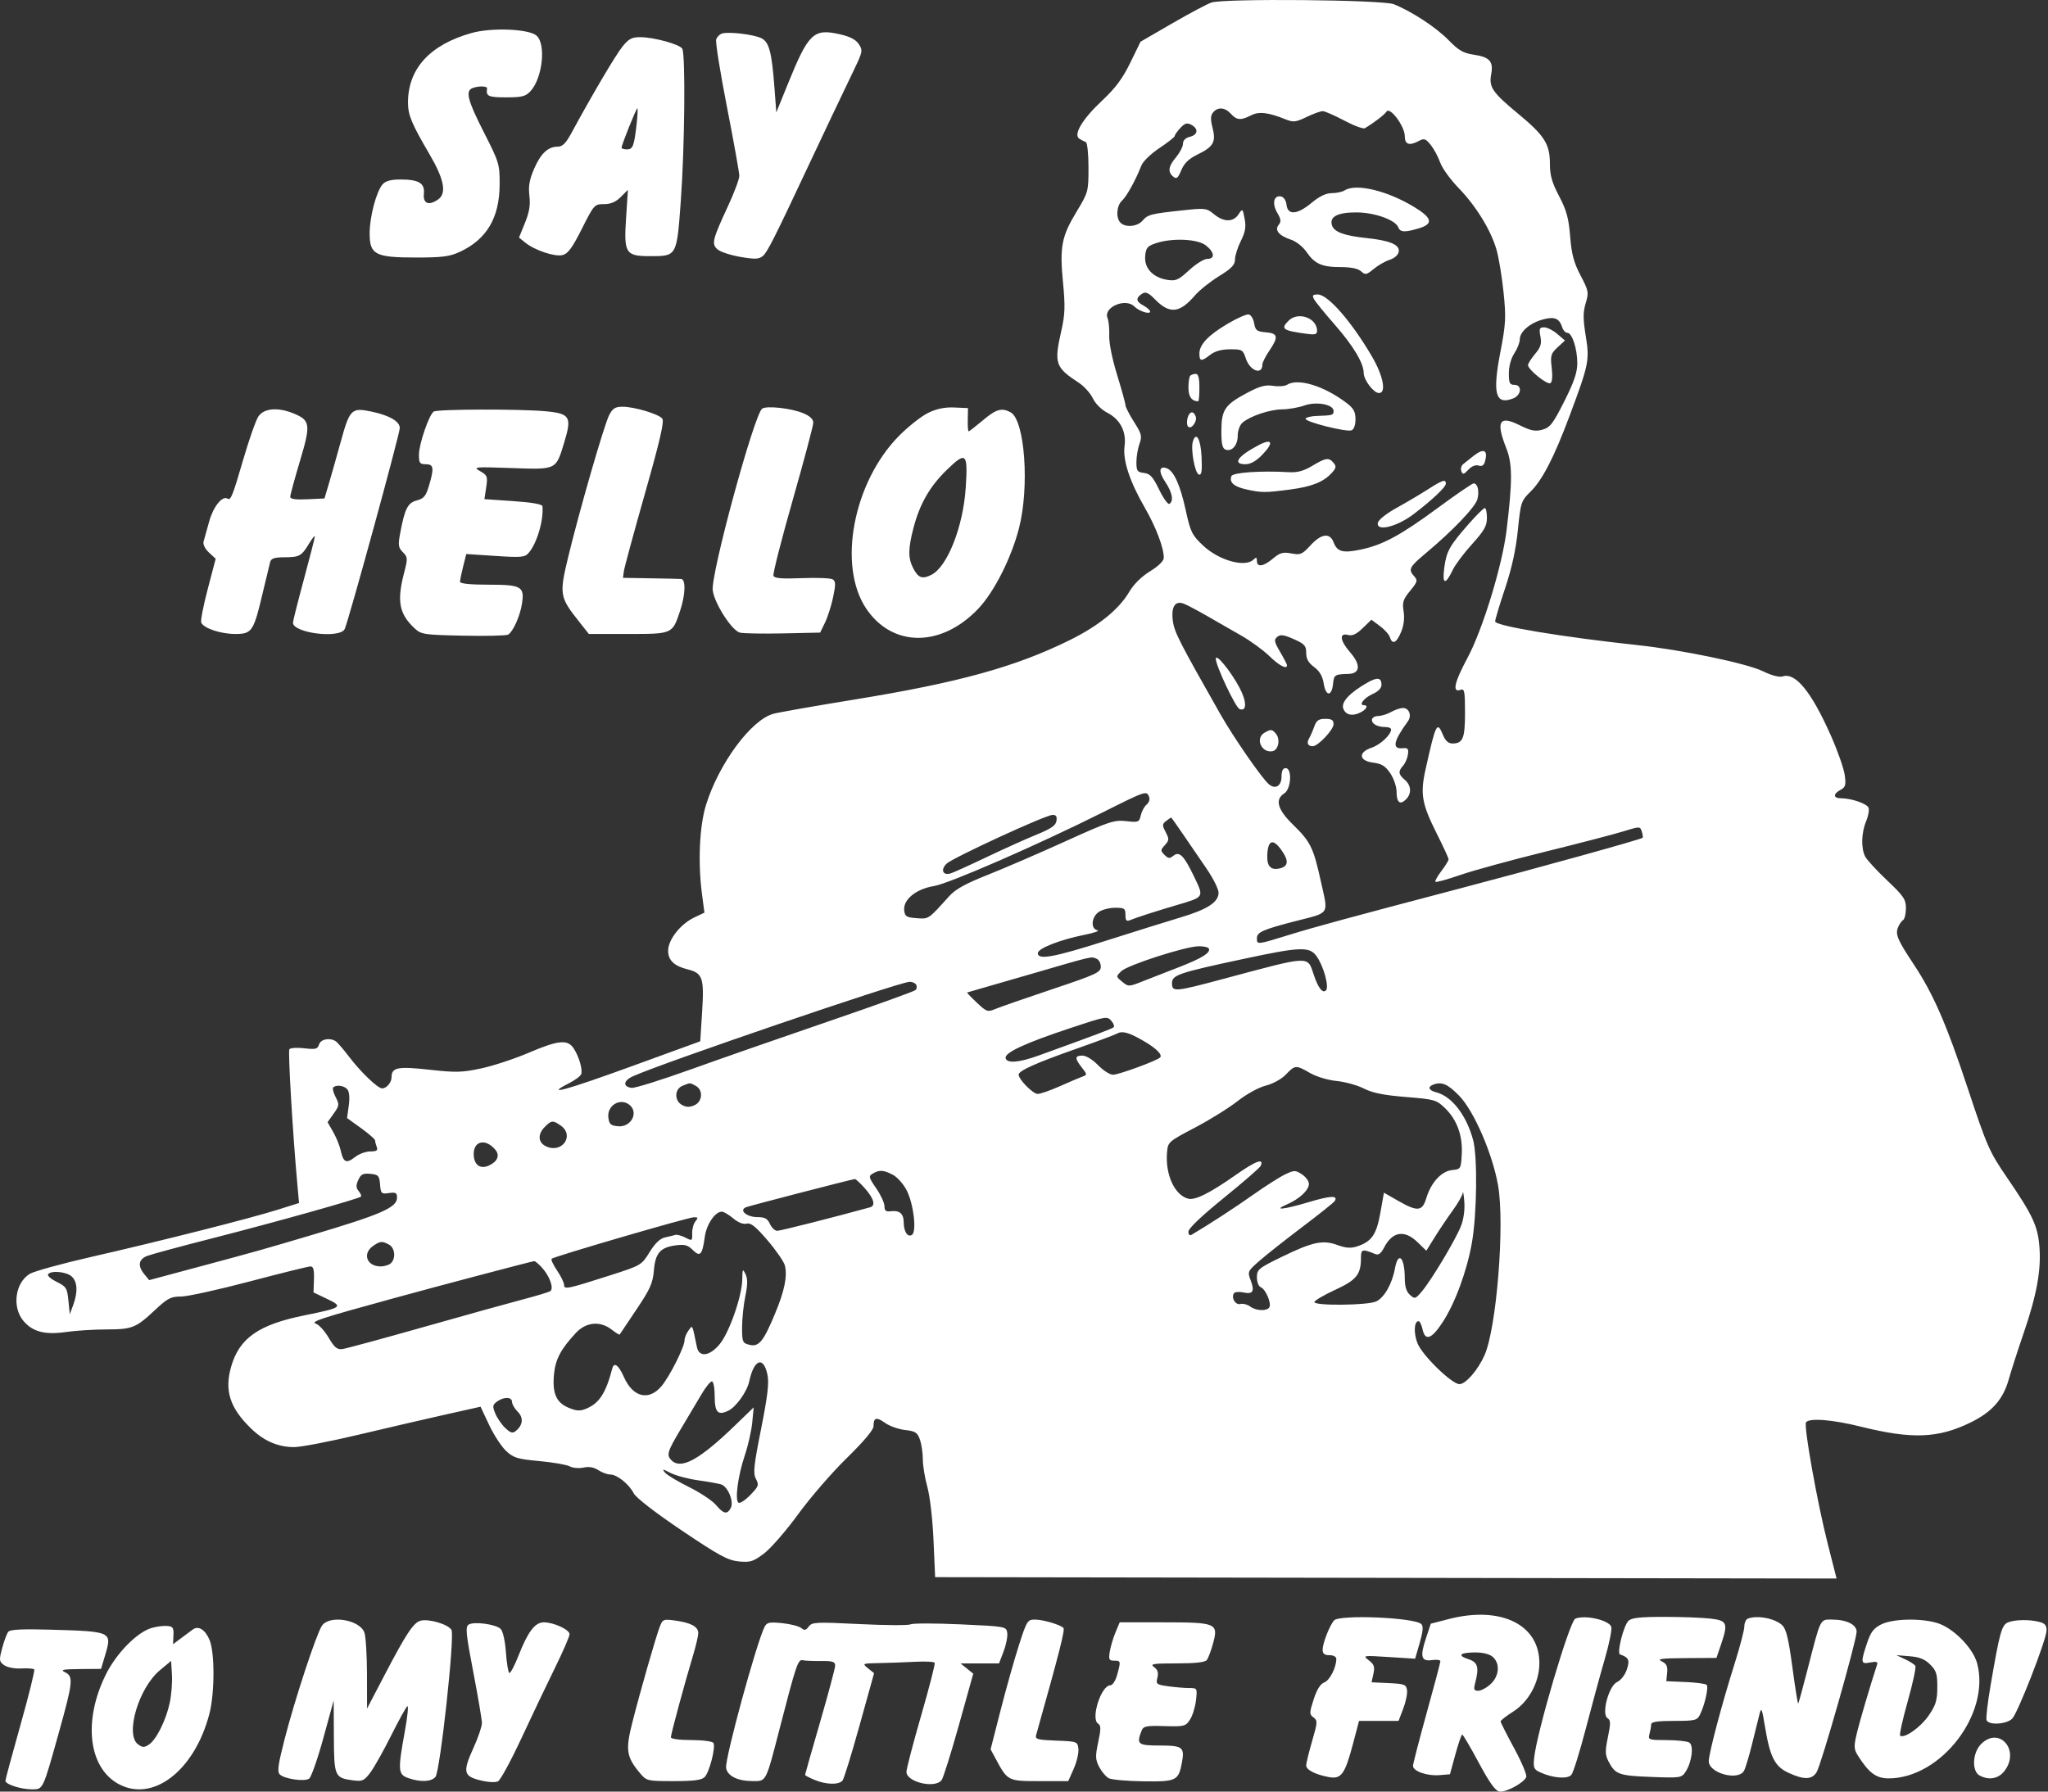<?xml version="1.0" encoding="UTF-8"?> <svg xmlns="http://www.w3.org/2000/svg" width="632" height="553" viewBox="0 0 632 553" fill="none"><rect x="0" y="0" width="632" height="553" fill="#333333" stroke="none"/><path fill-rule="evenodd" clip-rule="evenodd" d="M373.839 0.786C372.543 1.218 367.089 4.115 361.72 7.225L351.957 12.88L348.794 19.376C346.427 24.238 344.222 27.195 340.029 31.131C333.956 36.831 331.132 41.596 333.091 42.836C333.707 43.226 334.591 43.678 335.055 43.841C335.534 44.009 335.9 47.418 335.9 51.695C335.9 59.129 335.84 59.353 332.188 65.395C327.585 73.012 326.971 76.255 328.044 87.272C328.747 94.482 328.659 97.037 327.538 102C325.229 112.225 325.605 113.35 332.943 118.169C334.569 119.237 336.507 121.391 337.249 122.954C338.031 124.601 339.888 126.458 341.67 127.373C345.672 129.425 347.637 133.21 347.034 137.702C346.45 142.053 348.597 148.584 353.279 156.705C356.72 162.675 359.14 169.057 359.14 172.165C359.14 173.132 357.523 174.724 354.903 176.335C352.268 177.957 349.841 180.352 348.48 182.675C345.302 188.097 339.018 193.189 330.04 197.618C313.276 205.886 295.743 210.717 263.463 215.959C251.712 217.867 240.577 219.824 238.718 220.308C231.872 222.09 221.817 235.678 217.857 248.501C215.837 255.043 215.343 266.249 216.642 276.087L217.383 281.701L214.288 283.169C209.984 285.211 206.182 290.039 206.182 293.463C206.182 296.411 208.061 298.196 212.247 299.224C216.807 300.345 217.331 301.87 216.682 312.121L216.095 321.41L194.633 329.224C174.543 336.538 167.715 338.38 175.6 334.357C177.461 333.408 179.151 332.145 179.355 331.552C179.846 330.122 178.675 326.108 177.038 323.609C175.168 320.756 172.318 321.034 163.125 324.962C158.798 326.812 152.229 328.976 148.529 329.772C142.611 331.043 140.68 331.093 132.493 330.182C122.705 329.094 120.831 329.469 120.831 332.52C120.831 334.12 119.252 335.976 117.915 335.947C116.547 335.916 111.344 330.937 107.78 326.248C106.015 323.924 104.14 321.743 103.616 321.401C101.768 320.199 98.978 320.739 98.451 322.4C97.998 323.826 97.386 323.981 93.86 323.564C91.623 323.298 89.568 323.443 89.295 323.885C88.848 324.608 90.335 349.813 91.735 365.266L92.284 371.326L85.642 373.416C77.042 376.121 49.706 383.041 28.443 387.895C19.228 390 10.587 392.371 9.242 393.166C4.686 395.858 3.633 403.44 7.223 407.707C10.08 411.103 13.885 412.084 20.488 411.129C23.388 410.709 28.923 410.358 32.788 410.349C40.848 410.329 41.912 409.904 47.893 404.3C51.716 400.719 52.739 400.191 55.867 400.191C57.841 400.191 67.367 398.1 77.037 395.543C86.707 392.987 95.158 390.895 95.819 390.895C96.707 390.895 96.984 391.94 96.883 394.91L96.746 398.924L100.917 400.915C106.017 403.349 105.622 403.637 93.915 406.01C79.836 408.864 73.896 413.009 71.354 421.751C69.193 429.188 70.903 434.552 77.468 440.924C81.444 444.784 85.805 446.67 90.754 446.67C92.834 446.67 101.687 444.971 110.429 442.895C119.171 440.819 131.267 438.013 137.309 436.66L148.295 434.201L150.929 439.802C152.377 442.882 154.732 446.498 156.161 447.837C158.46 449.991 159.646 450.354 166.419 450.979C170.632 451.368 174.86 452.104 175.814 452.614C176.768 453.125 178.683 453.294 180.069 452.989C181.745 452.622 183.275 452.885 184.637 453.779C185.765 454.516 187.409 455.121 188.292 455.121C190.399 455.121 194.082 458.063 195.565 460.931C196.276 462.307 202.157 466.859 210.37 472.393C221.919 480.174 224.605 481.63 228.003 481.957C231.55 482.298 232.448 482.014 235.788 479.497C237.864 477.932 242.605 472.472 246.323 467.365C250.041 462.257 256.791 454.459 261.323 450.036C266.492 444.991 269.563 441.342 269.563 440.247C269.563 437.531 270.431 437.276 273.135 439.202C274.509 440.18 277.288 441.166 279.312 441.394C282.488 441.752 283.113 442.159 283.882 444.365C284.372 445.772 284.774 448.497 284.774 450.421C284.774 452.345 285.405 456.187 286.176 458.957C286.97 461.81 287.794 468.94 288.077 475.402L288.577 486.811L427.666 487.024L566.757 487.238L564.015 476.461C560.813 463.872 556.585 440.236 557.322 439.042C558.207 437.609 565.466 438.17 574.21 440.348C590.013 444.284 598.094 443.974 608.151 439.047C614.728 435.824 618.155 431.944 619.893 425.751C620.643 423.08 622.693 416.712 624.448 411.6C628.477 399.868 629.889 392.283 629.374 385.123C628.898 378.486 627.377 375.203 619.327 363.431C613.88 355.465 613.18 353.87 607.153 335.665C600.688 316.138 596.557 306.678 590.532 297.604C585.659 290.264 584.88 288.474 585.66 286.404C586.037 285.406 586.751 284.338 587.249 284.031C587.746 283.724 588.153 282.069 588.153 280.354C588.153 277.596 587.483 276.602 582.35 271.742C579.158 268.721 576.116 265.417 575.59 264.402C574.27 261.857 574.391 257.052 575.865 253.524C576.544 251.901 576.886 250.019 576.626 249.342C576.132 248.055 571.342 246.401 568.083 246.394C565.685 246.388 565.629 245.054 567.975 243.799C569.516 242.974 569.698 242.327 569.269 239.198C568.995 237.196 567.075 231.734 565.003 227.061C559.021 213.571 554.11 207.518 550.16 208.772C549.073 209.117 546.763 208.518 543.992 207.173C539.001 204.749 519.044 200.594 505.337 199.124C482.226 196.646 461.393 193.186 461.393 191.824C461.393 191.235 462.769 186.644 464.45 181.62C466.526 175.415 467.795 169.634 468.409 163.592C469.281 154.994 469.412 154.6 472.348 151.712C475.964 148.157 479.575 141.149 484.309 128.502C490.317 112.451 490.571 111.202 489.35 103.686C488.494 98.412 488.491 96.399 489.335 93.581C490.328 90.266 490.237 89.771 487.745 85.016C485.667 81.053 484.979 78.47 484.539 72.969C484.086 67.332 483.423 64.911 481.135 60.557C478.914 56.329 478.294 54.138 478.294 50.516C478.294 44.483 476.6 41.814 468.537 35.145C460.555 28.542 459.426 26.893 460.17 22.929C460.915 18.957 459.707 17.603 454.774 16.879C451.572 16.409 450.114 15.565 447.027 12.394C443.21 8.472 435.58 3.469 430.103 1.297C426.621 -0.084 377.778 -0.527 373.839 0.786ZM145.55 10.181C132.671 13.791 125.901 21.194 125.901 31.669C125.901 35.505 127.01 38.161 132.585 47.682C137.069 55.341 137.894 59.672 135.225 61.542C132.314 63.58 130.502 62.867 130.807 59.802C131.131 56.537 129.263 55.403 123.553 55.403C120.665 55.403 119.002 55.853 118.086 56.882C116.148 59.059 114.07 66.891 114.07 72.016C114.07 78.6 115.772 79.488 128.399 79.488C136.545 79.488 138.782 79.195 141.957 77.711C150.23 73.844 154.145 67.193 154.185 56.937C154.21 50.679 154.035 50.097 149.341 40.881C144.297 30.976 143.549 28.059 145.829 27.184C147.693 26.469 150.428 26.543 150.308 27.305C149.928 29.709 150.659 30.051 156.176 30.051C161.074 30.051 162.209 29.765 163.701 28.15C167.405 24.14 168.559 13.698 165.596 11.015C163.279 8.92 151.76 8.44 145.55 10.181ZM222.912 10.32C222.12 10.542 221.264 11.382 221.009 12.187C220.753 12.991 222.253 22.378 224.34 33.047C226.429 43.716 228.141 53.264 228.146 54.263C228.15 55.262 226.593 59.445 224.684 63.558C219.837 74.001 219.527 75.263 221.395 76.954C222.241 77.72 225.409 78.77 228.433 79.288C232.986 80.068 234.189 80.021 235.418 79.014C236.743 77.929 239.163 73.148 248.867 52.446C253.03 43.566 260.497 27.83 263.61 21.382C266.21 15.993 266.29 15.554 265.03 13.631C264.091 12.197 262.308 11.282 259.021 10.546C251.045 8.761 249.469 10.278 243.163 25.823L239.563 34.699L238.994 27.094C238.163 15.991 237.335 12.905 234.879 11.756C232.467 10.627 225.011 9.733 222.912 10.32ZM192.064 14.402C189.938 17.053 182.537 29.598 176.394 40.964C174.648 44.194 173.592 45.263 172.146 45.263C169.106 45.263 166.856 47.373 164.802 52.147C163.372 55.468 163.016 57.525 163.369 60.421C163.714 63.26 163.353 65.47 162 68.803L160.163 73.329L162.06 74.865C165.023 77.264 171.204 79.332 173.61 78.727C175.278 78.309 176.611 76.491 179.571 70.599C183.29 63.192 183.455 63.009 186.37 63.009C188.465 63.009 190.018 62.349 191.565 60.802L193.773 58.594L193.205 67.27C192.487 78.218 193.022 79.065 200.659 79.065C208.894 79.065 208.844 79.156 210.088 62.065C211.304 45.356 211.574 16.655 210.531 15.011C209.664 13.643 201.748 11.483 197.557 11.47C194.988 11.462 193.998 11.991 192.064 14.402ZM196.456 38.291C195.678 45.127 195.301 46.108 193.45 46.108C192.551 46.108 191.816 45.871 191.816 45.582C191.816 44.708 196.332 33.432 196.683 33.432C196.861 33.432 196.76 35.618 196.456 38.291ZM379.844 35.122C381.66 37.129 382.93 37.226 386.075 35.6C388.513 34.339 391.388 34.68 396.829 36.874C399.116 37.797 399.926 37.699 403.223 36.104C405.298 35.099 407.543 34.291 408.209 34.309C408.876 34.327 411.865 35.639 414.852 37.225C417.838 38.81 420.69 39.867 421.19 39.571C423.978 37.919 427.257 35.404 427.864 34.451C428.908 32.812 433.506 38.964 433.506 41.999C433.506 44.65 434.876 45.1 437.944 43.458C439.478 42.638 439.995 42.824 441.53 44.749C442.516 45.985 443.818 48.414 444.422 50.144C445.027 51.874 447.549 55.382 450.028 57.939C455.457 63.538 460.035 70.954 461.792 76.996C462.503 79.444 463.49 85.38 463.984 90.186C464.791 98.029 464.69 99.923 463.004 108.685C460.53 121.535 461.488 125.062 466.893 123.006C469.512 122.01 469.83 118.784 467.308 118.784C465.883 118.784 465.619 118.222 465.624 115.192C465.628 113.03 466.298 110.591 467.308 109.065C468.232 107.671 468.99 105.741 468.993 104.776C469 102.387 472.113 99.696 476.126 98.608C479.744 97.628 481.21 98.24 482.122 101.113C482.403 102.001 483.102 102.727 483.674 102.727C485.139 102.727 486.745 107.64 486.745 112.121C486.745 114.949 485.733 117.912 482.731 123.877C479.253 130.788 478.353 131.955 475.989 132.618C473.76 133.243 472.452 132.983 468.832 131.192C462.635 128.125 461.555 130.083 464.856 138.4C466.737 143.141 466.753 148.554 464.931 163.572C463.595 174.577 457.545 194.345 452.82 203.145C448.734 210.753 448.071 213.95 450.797 212.904C451.907 212.478 452.097 213.506 452.097 219.932C452.097 227.895 451.452 229.487 448.228 229.487C446.979 229.487 446.049 228.672 445.337 226.952C443.468 222.442 443.118 223.126 439.91 237.516C438.23 245.049 438.765 248.114 443.344 257.233C445.367 261.261 447.023 264.869 447.025 265.248C447.026 265.628 446.023 267.254 444.797 268.863C443.57 270.471 442.747 271.967 442.967 272.188C443.188 272.408 446.614 271.465 450.581 270.09C454.548 268.715 466.304 265.491 476.706 262.924C487.108 260.358 497.982 257.528 500.87 256.635C506.08 255.025 506.127 255.025 506.651 256.68C506.943 257.597 507.051 258.46 506.892 258.597C506.281 259.13 475.881 267.564 450.407 274.269C415.954 283.338 405.684 286.13 397.698 288.598C387.871 291.635 387.872 291.635 387.872 289.59C387.872 287.735 389.706 286.922 399.703 284.342C410.61 281.527 409.929 282.565 407.649 272.227C405.297 261.557 404.467 259.864 398.924 254.449C394.217 249.849 393.37 246.739 396.323 244.895C398.451 243.566 398.801 237.093 396.745 237.093C395.898 237.093 395.478 237.941 395.478 239.654C395.478 242.586 393.599 243.761 391.586 242.089C389.467 240.331 380.681 227.641 376.595 220.438C363.925 198.102 362.413 195.137 361.948 191.747C361.339 187.31 362.605 185.29 365.332 186.347C366.341 186.737 369.545 188.428 372.45 190.103C375.355 191.779 380.108 194.506 383.013 196.164C385.918 197.822 389.83 200.674 391.707 202.502C394.74 205.456 397.168 206.719 397.168 205.342C397.168 205.077 396.211 203.226 395.042 201.232C393.208 198.102 393.085 197.464 394.147 196.582C395.124 195.771 396.168 195.911 399.231 197.266C402.58 198.747 403.083 199.304 403.083 201.528C403.083 203.367 403.769 204.591 405.525 205.89C407.23 207.151 408.128 208.706 408.503 211.049C409.141 215.038 410.982 215.033 411.376 211.042C411.649 208.279 411.891 208.126 416.182 208.007C419.773 207.909 419.969 205.139 416.653 201.361C413.507 197.78 413.182 195.255 415.958 195.981C417.337 196.342 418.571 195.775 420.524 193.881L423.2 191.287L425.81 193.216C427.245 194.277 428.638 195.837 428.906 196.683C429.669 199.086 430.938 198.503 432.362 195.095C433.208 193.071 433.485 190.82 433.146 188.704C432.699 185.906 432.986 185 435.157 182.366C437.416 179.626 437.555 179.144 436.443 177.915C434.499 175.767 434.862 175.043 440.055 170.699C448.375 163.74 455.324 156.45 455.927 154.048C456.556 151.542 455.989 149.206 454.751 149.206C454.322 149.206 449.357 152.606 443.716 156.76C432.179 165.259 426.736 168.202 419.899 169.636C414.402 170.789 412.654 170.321 411.542 167.397C410.384 164.351 407.74 164.698 404.409 168.333C401.854 171.123 401.313 171.351 398.501 170.824C395.92 170.339 394.981 170.601 392.842 172.401C389.88 174.893 387.872 175.184 387.872 173.121C387.872 172.004 387.646 171.91 386.858 172.699C384.286 175.271 376.138 173.008 371.223 168.356C367.827 165.141 367.37 164.204 365.89 157.416C364.217 149.743 362.254 145.384 360.1 144.557C357.689 143.632 357.428 145.557 359.542 148.673C361.743 151.917 362.275 154.651 360.872 155.518C360.431 155.791 359.005 153.817 357.703 151.131C355.772 147.147 354.909 146.199 353.013 145.981C350.956 145.745 350.689 145.363 350.689 142.661C350.689 140.982 351.115 138.43 351.636 136.991C352.481 134.652 352.301 133.929 349.945 130.216C348.495 127.929 347.309 125.609 347.309 125.06C347.309 124.511 346.149 120.307 344.731 115.718C343.211 110.799 342.214 105.814 342.302 103.572C342.383 101.481 342.149 99.044 341.78 98.159C340.409 94.856 347.315 91.868 350.034 94.588C351.51 96.063 354.914 97.164 354.914 96.166C354.914 95.749 353.955 94.893 352.782 94.266C350.496 93.043 350.421 91.939 352.533 90.606C353.539 89.972 354.455 90.388 356.375 92.352C360.939 97.02 363.989 96.726 368.78 91.157C370.132 89.585 373.46 86.928 376.175 85.252C380.064 82.852 381.112 81.757 381.112 80.094C381.112 78.933 381.921 76.361 382.911 74.38C384.304 71.591 384.57 70.043 384.088 67.527C383.472 64.307 383.453 64.294 382.186 66.178C380.539 68.624 377.648 68.599 374.627 66.112C372.349 64.237 371.905 64.181 365.055 64.916C355.088 65.986 354.205 66.213 352.586 68.102C350.995 69.961 347.343 70.311 345.788 68.755C344.296 67.264 344.554 63.471 346.252 61.925C347.7 60.606 350.505 55.512 352.241 51.049C352.721 49.816 355.23 47.402 357.816 45.685C360.403 43.968 362.52 42.291 362.52 41.959C362.52 41.628 363.299 40.52 364.251 39.498C365.633 38.014 366.313 37.818 367.631 38.524C369.923 39.75 369.692 41.596 367.168 42.23C365.839 42.563 365.055 43.357 365.055 44.368C365.055 45.254 364.105 47.108 362.943 48.489C360.538 51.346 360.287 53.056 362.057 54.525C363.071 55.366 363.503 55.02 364.544 52.528C365.445 50.373 366.861 48.999 369.514 47.711C374.472 45.301 375.299 43.841 374.186 39.457C373.518 36.822 373.558 35.655 374.352 34.698C375.808 32.944 378.028 33.116 379.844 35.122ZM414.914 58.784C414.217 59.234 412.447 59.608 410.98 59.616C409.183 59.624 407.159 60.593 404.773 62.587C400.36 66.274 397.393 66.519 397.012 63.228C396.851 61.828 396.159 60.799 395.264 60.63C393.066 60.213 392.485 62.853 394.154 65.678C395.315 67.643 395.408 68.412 394.6 69.386C393.239 71.026 394.672 72.753 398.42 73.99C399.99 74.508 402.095 76.183 403.197 77.789C405.717 81.468 407.949 82.446 413.831 82.446C416.926 82.446 419.085 82.899 420.024 83.748C421.33 84.93 421.687 84.864 423.892 83.029C425.229 81.917 427.464 80.635 428.858 80.182C430.413 79.675 431.493 78.684 431.65 77.619C431.959 75.53 428.816 74.22 421.728 73.485C414.871 72.775 411.696 71.611 411.048 69.57C410.192 66.874 412.725 65.541 418.667 65.563C424.182 65.583 430.627 67.89 431.496 70.157C432.094 71.715 433.487 71.786 437.844 70.481C442.421 69.11 442.015 67.294 436.364 63.869C428.008 58.805 418.404 56.528 414.914 58.784ZM372.124 75.747C374.816 77.864 375.022 79.91 372.544 79.91C371.55 79.91 369.04 81.475 366.965 83.387C363.63 86.461 362.847 86.808 360.2 86.379C355.781 85.661 353.086 82.775 353.396 79.091C353.611 76.525 354.061 75.966 356.605 75.099C361.624 73.387 369.545 73.718 372.124 75.747ZM405.515 92.375C405.957 93.189 408.82 96.706 411.877 100.192C417.605 106.722 420.83 112.104 420.83 115.134C420.83 117.277 423.907 121.319 425.539 121.319C427.887 121.319 426.869 116.011 423.374 110.03C417.089 99.275 409.781 90.896 406.685 90.896C405.066 90.896 404.857 91.16 405.515 92.375ZM378.999 99.836C372.908 103.421 370.126 106.329 370.126 109.113C370.126 111.595 370.727 111.661 373.506 109.488C374.904 108.394 376.955 107.829 379.567 107.816C383.317 107.798 383.564 107.943 384.467 110.681C385.727 114.5 389.562 115.88 389.562 112.514C389.562 111.909 390.513 110.013 391.675 108.3C394.606 103.98 394.404 102.88 390.622 102.567C387.848 102.337 387.404 101.994 387.024 99.78C386.786 98.391 386.024 97.164 385.33 97.053C384.637 96.943 381.788 98.195 378.999 99.836ZM397.65 98.984C395.102 101.533 395.808 102.04 403.295 103.042C405.879 103.388 406.458 103.203 406.437 102.04C406.362 98.093 400.561 96.075 397.65 98.984ZM475.365 103.85C475.79 106.11 475.464 107.173 473.713 109.254C472.515 110.678 471.534 112.226 471.534 112.691C471.534 114.078 477.475 118.867 478.449 118.265C479.002 117.923 479.157 116.101 478.853 113.529C478.405 109.751 478.577 109.145 480.645 107.228L482.933 105.108L480.567 103.073C479.265 101.953 477.443 101.037 476.519 101.037C475.071 101.037 474.911 101.428 475.365 103.85ZM367.309 115.967C366.999 116.276 366.745 117.947 366.745 119.679C366.745 122.454 367.76 123.854 369.772 123.854C369.967 123.854 370.126 121.953 370.126 119.629C370.126 116.671 369.788 115.403 368.999 115.403C368.379 115.403 367.618 115.657 367.309 115.967ZM397.168 118.77C396.471 119.213 394.539 119.359 392.875 119.095C390.506 118.718 388.762 119.19 384.847 121.269C378.005 124.9 376.928 126.487 376.905 132.965C376.891 136.936 377.208 138.397 378.165 138.763C380.141 139.522 381.957 137.455 381.957 134.445C381.957 132.897 382.595 131.174 383.435 130.454C385.823 128.407 391.852 126.392 395.706 126.352C397.672 126.332 400.73 125.798 402.5 125.166C406.226 123.838 411.534 124.827 411.534 126.851C411.534 128.147 411.277 128.221 406.269 128.394C404.535 128.453 403.014 128.833 402.889 129.238C402.596 130.185 415.476 133.439 417.081 132.823C417.814 132.542 418.295 131.193 418.295 129.416C418.295 127.09 417.721 126.038 415.548 124.386C408.597 119.1 400.529 116.634 397.168 118.77ZM187.986 128.133C186.436 131.13 178.751 157.769 175.294 172.125C172.583 183.386 172.736 184.326 178.464 191.573L181.715 195.685H193.817C207.577 195.685 207.488 195.724 209.869 188.562C211.524 183.582 211.683 178.814 210.197 178.709C209.616 178.668 205.337 178.573 200.69 178.498L192.239 178.361L192.536 176.248C192.699 175.086 195.635 164.273 199.059 152.219C203.689 135.92 205.049 130.018 204.365 129.193C203.182 127.768 195.71 125.544 192.107 125.544C189.857 125.544 189.068 126.039 187.986 128.133ZM235.202 126.138C232.749 127.838 219.286 177.327 219.944 182.229C220.492 186.321 225.86 194.658 228.341 195.272C229.4 195.534 235.401 195.639 241.675 195.506L253.084 195.262L254.588 192.186C255.414 190.494 256.543 186.956 257.096 184.322C257.92 180.393 257.895 179.407 256.956 178.826C256.326 178.437 252.049 178.27 247.45 178.454C241.224 178.703 238.984 178.515 238.678 177.717C238.451 177.127 241.125 166.627 244.619 154.383C248.112 142.138 250.971 131.382 250.971 130.479C250.971 129.387 249.93 128.403 247.855 127.536C244.189 126.005 236.604 125.166 235.202 126.138ZM286.464 127.419C284.372 128.427 280.319 131.618 277.455 134.511C263.306 148.805 258.401 174.606 267.311 187.857C275.401 199.886 290.49 199.894 301.901 187.875C306.766 182.749 312.039 172.341 314.427 163.15C317.753 150.345 316.268 129.616 311.854 127.254C309.097 125.779 307.417 126.27 303.268 129.769C301.063 131.629 299.104 133.15 298.915 133.15C298.726 133.15 298.604 131.534 298.645 129.558L298.717 125.967L294.492 125.777C291.58 125.646 289.085 126.157 286.464 127.419ZM79.724 128.567C78.94 129.765 76.869 135.647 75.123 141.639C71.741 153.245 71.225 154.533 70.206 153.903C68.615 152.919 65.84 156.353 64.579 160.865C63.839 163.516 63.049 166.346 62.823 167.154C62.581 168.022 63.262 169.41 64.487 170.546L66.561 172.468L64.121 181.752C62.779 186.859 61.864 191.53 62.089 192.131C62.747 193.896 68.045 195.685 72.613 195.685C77.749 195.685 78.274 194.899 81.073 183.009C82.111 178.593 83.141 174.315 83.362 173.502C83.67 172.363 84.673 172.019 87.718 172.01C92.418 171.995 93.029 171.658 95.369 167.797C96.356 166.171 97.164 165.163 97.165 165.56C97.167 165.956 95.647 171.906 93.788 178.783C91.929 185.661 90.408 191.696 90.408 192.196C90.408 195.394 104.751 197.202 106.349 194.206C107.406 192.224 123.374 133.97 123.369 132.113C123.364 130.056 120.17 128.206 114.605 127.039C108.438 125.745 107.922 126.262 105.089 136.574C103.883 140.965 102.272 146.65 101.511 149.206L100.126 153.854L94.845 154.106C91.173 154.281 89.563 154.049 89.563 153.348C89.563 152.792 90.909 147.834 92.555 142.33C95.936 131.025 95.778 129.778 90.697 127.655C85.818 125.617 81.418 125.982 79.724 128.567ZM133.844 127.036C132.397 128.001 129.281 137.104 129.281 140.365C129.281 142.922 129.547 143.29 131.394 143.29C133.857 143.29 134.021 144.441 132.354 150.019C131.424 153.127 130.769 153.908 128.626 154.463C125.819 155.191 124.895 157.028 123.467 164.721C122.81 168.262 122.927 169.049 124.322 170.443C125.854 171.975 125.871 172.318 124.652 177.022C122.438 185.567 123.198 189.506 127.911 193.909C129.973 195.835 130.721 195.949 142.991 196.212C150.091 196.363 156.323 196.212 156.839 195.875C158.362 194.881 160.458 190.208 161.054 186.482C161.927 181.027 160.976 180.473 150.727 180.473C145.128 180.473 141.957 180.151 141.957 179.58C141.957 179.088 142.392 176.959 142.924 174.848L143.891 171.009L152.862 171.595C160.961 172.124 161.964 172.03 163.173 170.623C165.704 167.678 167.795 160.571 167.399 156.259C167.341 155.633 164.127 155.067 158.4 154.677L149.49 154.069L150.034 150.441C150.538 147.086 150.399 146.71 148.169 145.431C145.876 144.114 146.34 144.068 157.789 144.467C171.877 144.959 171.514 145.134 174.125 136.541C176.521 128.651 175.926 127.654 168.403 126.944C160.55 126.202 134.991 126.27 133.844 127.036ZM366.449 129.121C366.177 130.159 366.264 131.316 366.64 131.692C367.622 132.674 369.564 130.035 368.979 128.513C368.264 126.649 367.017 126.949 366.449 129.121ZM368.11 136.272C367.384 138.634 368.728 146.064 369.955 146.473C370.797 146.754 370.994 145.512 370.8 141.118C370.556 135.562 369.122 132.98 368.11 136.272ZM388.293 137.461C381.902 140.844 380.237 143.29 384.326 143.29C385.913 143.29 387.619 142.338 389.491 140.406C393.21 136.57 392.637 135.163 388.293 137.461ZM454.632 140.783C453.47 141.697 452.057 142.828 451.492 143.296C450.928 143.765 450.69 144.736 450.966 145.454C451.391 146.562 451.716 146.491 453.116 144.989C454.126 143.904 455.353 143.405 456.285 143.701C457.364 144.043 457.944 143.645 458.29 142.323C459.206 138.82 457.852 138.251 454.632 140.783ZM298.017 150.56C297.226 162.596 292.36 174.938 287.423 177.428C284.603 178.851 283.364 178.397 281.798 175.368C280.21 172.296 280.221 169.417 281.85 163.116C283.8 155.568 286.903 150.149 292.234 144.981C298.158 139.237 298.725 139.783 298.017 150.56ZM404.953 143.787C402.321 145.365 400.357 145.902 397.77 145.749C389.171 145.242 380.443 145.836 380.013 146.959C379.274 148.885 380.751 150.206 384.6 151.062C389.31 152.108 390.332 152.111 398.048 151.107C404.824 150.224 408.435 148.783 411.018 145.928C412.326 144.485 412.42 143.936 411.547 142.884C410.097 141.136 409.164 141.264 404.953 143.787ZM440.643 151.048C438.345 152.525 433.996 155.099 430.979 156.766C427.802 158.523 425.367 160.466 425.189 161.385C424.648 164.198 431.141 162.603 436.286 158.658C442.2 154.125 446.182 150.34 446.182 149.253C446.182 147.832 445.101 148.182 440.643 151.048ZM453.279 161.671C447.274 168.511 446.362 170.15 445.684 175.319C445.009 180.466 446.047 180.681 448.331 175.869C449.073 174.305 451.745 170.744 454.269 167.955C458.031 163.797 458.858 162.337 458.858 159.848C458.858 158.178 458.562 156.812 458.2 156.812C457.839 156.812 455.625 158.999 453.279 161.671ZM375.189 203.322C375.177 205.457 381.279 218.385 382.524 218.862C384.802 219.737 384.784 216.54 382.487 212.235C379.762 207.126 375.199 201.554 375.189 203.322ZM422.007 210.682C416.47 213.826 413.772 216.743 414.542 218.752C415.27 220.648 417.164 221.131 419.572 220.034C421.658 219.083 422.429 217.656 420.856 217.656C419.167 217.656 421.009 215.349 423.614 214.201C425.305 213.456 426.323 212.4 426.323 211.389C426.323 209.149 425.069 208.944 422.007 210.682ZM429.28 219.769C428.118 220.433 426.313 220.99 425.266 221.007C424.218 221.023 423.365 221.566 423.365 222.214C423.365 223.506 425.14 224.417 427.66 224.417C428.551 224.417 429.28 224.755 429.28 225.168C429.28 226.787 425.972 229.877 423.261 230.79C419.048 232.209 419.333 234.845 423.759 235.403C426.389 235.734 427.526 236.443 429.04 238.697C430.102 240.276 430.971 242.821 430.971 244.351C430.971 247.687 432.04 248.578 433.86 246.759C435.683 244.935 435.537 242.439 433.506 240.7C431.505 238.987 431.405 238.11 433.005 236.315C433.659 235.58 434.324 234.03 434.483 232.868C434.721 231.136 434.445 230.789 432.953 230.942C429.475 231.299 429.913 228.902 434.473 222.631C435.751 220.873 434.838 218.493 432.898 218.531C432.071 218.548 430.442 219.105 429.28 219.769ZM405.597 224.206C405.144 225.484 404.415 227.154 403.977 227.917C403.14 229.379 403.595 230.335 405.126 230.328C406.739 230.322 411.534 225.234 411.534 223.529C411.534 222.26 410.948 221.882 408.978 221.882C406.953 221.882 406.251 222.364 405.597 224.206ZM390.196 226.175C387.258 227.886 389.288 232.521 392.691 231.872C394.513 231.525 395.168 228.192 393.749 226.483C392.563 225.054 392.177 225.021 390.196 226.175ZM354.625 246.007C354.901 246.726 354.554 247.772 353.854 248.331C353.154 248.889 352.344 250.374 352.052 251.63C351.548 253.803 351.33 253.891 347.514 253.454C343.848 253.034 342.243 253.569 328.717 259.71C320.584 263.403 309.794 268.061 304.74 270.06C297.988 272.731 294.85 274.473 292.909 276.625C286.368 283.878 286.657 283.683 282.863 283.409C279.746 283.183 279.249 282.873 279.032 281.02C278.643 277.687 282.675 274.391 288.253 273.483C292.877 272.731 320.508 260.659 340.332 250.73C353.712 244.028 353.848 243.983 354.625 246.007ZM326.03 253.34C325.822 254.788 324.398 255.776 319.844 257.632C316.591 258.957 309.693 262.065 304.517 264.537C299.341 267.008 294.334 269.276 293.391 269.575C290.988 270.338 290.167 268.505 292.066 266.619C293.867 264.829 322.417 251.662 324.762 251.539C325.886 251.481 326.227 251.965 326.03 253.34ZM365.131 257.586C367.115 260.491 370.38 265.268 372.389 268.203C374.397 271.137 376.041 274.437 376.041 275.536C376.041 278.466 372.627 280.693 364.341 283.169C360.319 284.37 349.931 287.615 341.258 290.378C325.157 295.508 320.267 296.398 320.267 294.196C320.267 292.747 327.093 290.068 334.671 288.543C337.671 287.94 339.46 287.307 338.647 287.137C336.522 286.693 336.778 283.096 339.047 281.507C340.079 280.784 342.361 280.192 344.117 280.192C346.994 280.192 347.309 280.41 347.309 282.395C347.309 284.159 347.604 284.478 348.788 283.995C350.929 283.123 356.172 281.43 362.943 279.425C371.734 276.822 371.58 277.061 368.539 270.69C365.378 264.068 363.932 262.613 362.055 264.171C360.974 265.068 360.504 265.017 359.365 263.877C358.088 262.601 358.097 262.375 359.473 260.854C360.815 259.371 360.838 258.979 359.719 256.841C358.606 254.717 358.621 254.36 359.865 253.414C360.628 252.833 361.314 252.346 361.389 252.331C361.465 252.316 363.149 254.681 365.131 257.586ZM395.42 262.364C397.753 265.641 397.623 267.369 394.993 268.029C392.252 268.717 390.973 267.465 391.066 264.186C391.204 259.309 392.776 258.652 395.42 262.364ZM373.013 292.754C373.776 293.989 370.859 295.819 363.788 298.541C360.069 299.972 355.055 301.928 352.643 302.888C348.329 304.605 348.228 304.606 346.305 303.027C344.352 301.422 344.352 301.42 346.041 299.762C347.947 297.89 365.729 292.152 369.865 292.073C371.348 292.045 372.765 292.352 373.013 292.754ZM406.319 295.199C408.451 298.194 410.223 304.657 409.193 305.687C408.164 306.717 406.796 304.982 405.438 300.93C403.429 294.926 404.696 294.874 377.842 302.065C362.413 306.198 361.675 306.261 361.675 303.455C361.675 300.942 363.717 300.254 384.069 295.91C401.431 292.203 404.124 292.117 406.319 295.199ZM338.366 295.916C339.102 296.198 339.703 297.302 339.703 298.37C339.703 300.133 338.327 300.772 324.703 305.337C316.454 308.102 308.562 310.845 307.168 311.433C304.777 312.441 304.45 312.329 301.404 309.445C299.628 307.764 298.297 306.368 298.446 306.345C298.595 306.32 307.084 303.866 317.309 300.891C337.998 294.871 336.542 295.216 338.366 295.916ZM282.707 303.927C283.019 304.432 282.941 305.179 282.533 305.588C282.124 305.996 270.197 310.295 256.029 315.142C241.86 319.988 222.691 326.674 213.431 330C204.173 333.325 195.836 335.932 194.907 335.794C192.122 335.381 192.344 333.55 195.343 332.194C204.521 328.043 277.491 303.127 280.71 303.045C281.496 303.024 282.394 303.422 282.707 303.927ZM343.1 315.282C343.689 315.99 343.944 316.797 343.667 317.073C343.227 317.512 338.392 319.337 320.518 325.805C314.426 328.011 310.672 328.3 310.325 326.591C309.986 324.917 316.28 321.994 330.157 317.382C341.613 313.574 341.675 313.564 343.1 315.282ZM352.941 321.324C356.851 323.593 358.821 325.581 357.986 326.415C356.975 327.427 345.218 331.735 343.46 331.737C342.506 331.739 340.435 330.41 338.858 328.783C337.215 327.088 335.16 325.825 334.045 325.825C331.64 325.825 331.596 326.65 333.851 329.516C335.518 331.635 335.528 331.773 334.062 332.296C333.214 332.599 330.091 333.929 327.122 335.251C324.152 336.574 321.049 337.656 320.225 337.656C318.752 337.656 314.351 333.187 314.351 331.693C314.351 330.498 319.725 328.088 332.098 323.736C338.372 321.528 344.076 319.398 344.774 319.004C346.349 318.111 348.419 318.699 352.941 321.324ZM404.277 331.201C406.241 332.335 409.78 333.397 412.482 333.663C415.096 333.921 418.875 334.969 420.88 335.992C423.552 337.354 427.019 338.053 433.837 338.601C442.704 339.313 443.278 339.477 445.921 342.039C449.624 345.627 451.415 350.567 451.091 356.289C450.836 360.794 450.77 360.901 448.115 361.158C444.841 361.474 441.595 365.001 440.155 369.807C438.918 373.937 437.449 374.079 431.447 370.645L427.071 368.14L425.958 374.398C424.762 381.133 423.269 383.265 418.717 384.742C416.856 385.346 415.268 385.229 412.748 384.304C408.224 382.642 405.094 383.303 395.593 387.926C388.359 391.447 387.872 391.848 387.872 394.274C387.872 395.722 388.397 397.065 389.062 397.32C390.559 397.895 392.446 402.322 391.706 403.521C390.93 404.777 387.651 404.636 385.776 403.266C384.911 402.633 383.56 402.284 382.774 402.489C381.268 402.883 379.89 400.639 380.767 399.22C381.045 398.771 382.341 398.637 383.647 398.924C386.651 399.584 387.243 398.618 385.944 395.176C384.942 392.522 385.017 392.358 388.717 389.122C390.809 387.292 396.763 382.589 401.949 378.672C407.135 374.755 411.61 371.175 411.892 370.717C412.993 368.936 410.614 369.035 403.883 371.05C396.165 373.36 392.535 373.732 397.168 371.739C400.988 370.094 403.928 367.344 403.928 365.416C403.928 364.577 402.954 363.254 401.763 362.473C399.734 361.144 399.408 361.146 396.575 362.497C394.911 363.29 390.466 366.119 386.697 368.783C381.029 372.789 373.028 377.995 367.802 381.077C367.114 381.482 366.745 381.158 366.745 380.148C366.745 379.179 370.847 375.274 377.67 369.746C383.68 364.878 388.797 360.432 389.042 359.866C390.125 357.369 387.582 358.286 381.416 362.618C373.344 368.287 368.808 370.553 366.656 369.99C362.49 368.901 359.582 362.566 360.134 355.788C360.404 352.485 360.506 352.393 368.714 348.081C373.282 345.68 379.214 341.992 381.896 339.885C384.689 337.692 388.415 335.641 390.62 335.085C392.841 334.526 395.464 333.078 396.821 331.661C399.663 328.695 399.912 328.68 404.277 331.201ZM214.689 335.151C217.042 336.41 216.819 340.002 214.317 341.141C212.862 341.805 211.819 341.792 210.514 341.094C208.049 339.774 208.113 336.154 210.619 335.147C213.101 334.15 212.818 334.149 214.689 335.151ZM450.362 338.291C454.905 343.003 460.63 356.268 462.307 365.966C464.392 378.02 461.835 409.94 458.113 418.313C456.078 422.891 452.314 427.233 450.38 427.233C448.031 427.233 438.944 418.397 437.447 414.657C436.189 411.512 436.36 407.797 437.762 407.797C438.136 407.797 438.697 408.959 439.009 410.379C439.808 414.017 441.782 413.318 445.134 408.208C449.006 402.308 452.677 392.357 454.223 383.571C455.777 374.734 455.985 357.045 454.594 351.881C452.521 344.183 448.001 338.357 443.159 337.142C440.941 336.585 440.481 335.516 442.168 334.835C444.848 333.754 446.771 334.564 450.362 338.291ZM107.206 336.265C107.793 336.971 107.954 338.884 107.628 341.261L107.1 345.114L111.43 348.225C113.811 349.936 115.76 351.65 115.76 352.032C115.76 352.415 115.991 353.33 116.273 354.066C116.67 355.1 116.217 355.403 114.275 355.403C112.893 355.403 110.764 356.188 109.545 357.148C106.885 359.239 105.945 358.818 105.156 355.182C104.829 353.676 103.78 351.079 102.826 349.41L101.088 346.375L102.968 343.735C104.717 341.279 104.759 340.923 103.577 338.637C102.878 337.286 102.545 335.942 102.837 335.651C103.757 334.731 106.22 335.076 107.206 336.265ZM193.991 340.838C197.304 343.108 194.899 348.043 190.679 347.633C188.428 347.415 187.97 346.987 187.73 344.881C187.326 341.341 191.134 338.882 193.991 340.838ZM173.036 347.423C177.385 350.468 173.485 356.102 168.577 353.866C166.009 352.696 165.83 350.122 168.154 347.797C170.189 345.762 170.619 345.729 173.036 347.423ZM152.896 354.923C154.312 356.63 153.507 358.562 150.879 359.76C148.145 361.005 146.183 359.512 146.183 356.186C146.183 352.068 149.94 351.361 152.896 354.923ZM275.512 362.603C276.878 363.31 278.803 365.469 279.789 367.401C281.95 371.637 282.957 380.211 281.406 381.17C280.068 381.997 278.888 380.155 278.871 377.213C278.857 374.597 277.559 373.518 274.844 373.869C273.388 374.057 272.943 373.692 272.943 372.306C272.943 371.31 271.798 368.832 270.399 366.798C268.053 363.389 267.971 363.034 269.343 362.236C271.398 361.039 272.628 361.112 275.512 362.603ZM117.281 365.603C117.517 368.419 117.699 368.594 120.028 368.253C122.11 367.947 122.521 368.177 122.521 369.653C122.521 372.732 117.752 374.818 95.901 381.299C80.727 385.8 79.465 386.155 62.098 390.817L46.042 395.128L44.563 393.34C42.423 390.755 42.728 388.704 45.408 387.661C46.686 387.163 55.908 384.669 65.901 382.119C84.776 377.303 110.721 370.02 111.39 369.35C111.602 369.137 111.286 368.374 110.686 367.652C109.839 366.631 109.813 365.861 110.571 364.198C111.37 362.445 112.044 362.105 114.287 362.321C116.76 362.559 117.052 362.881 117.281 365.603ZM266.939 366.841C269.694 369.977 270.282 372.158 268.506 372.65C257.734 375.629 240.847 379.91 239.861 379.91C239.149 379.91 238.133 378.959 237.604 377.797C236.852 376.146 236.013 375.684 233.769 375.684C230.395 375.684 227.909 373.514 230.253 372.615C231.54 372.121 262.417 364.12 263.77 363.93C264.071 363.888 265.497 365.198 266.939 366.841ZM450.806 378.534C449.101 382.803 441.774 395.048 438.831 398.546C436.784 400.98 436.596 401.036 435.09 399.673C434.013 398.698 433.506 397.086 433.506 394.637C433.506 388.077 431.476 385.998 430.472 391.529C429.611 396.275 427.156 400.578 424.66 401.715C421.988 402.933 405.618 403.097 405.618 401.907C405.618 401.456 408.471 399.77 411.957 398.159C418.66 395.062 419.985 393.42 419.985 388.206C419.985 385.551 420.422 385.438 424.364 387.066C425.405 387.495 426.143 386.962 427.12 385.074C429.687 380.109 433.405 379.506 437.426 383.404L440.159 386.052L442.72 381.925C444.128 379.654 446.624 375.943 448.267 373.675C449.908 371.409 451.321 368.937 451.404 368.183C451.488 367.429 451.701 368.663 451.877 370.928C452.076 373.48 451.669 376.371 450.806 378.534ZM226.26 376.065C227.785 377.348 229.358 377.968 230.4 377.695C231.685 377.359 233.209 378.578 236.879 382.877C239.519 385.969 241.914 389.441 242.203 390.593C243.032 393.895 242.109 398.422 239.165 405.494C235.578 414.11 234.167 415.822 231.255 415.091C229.143 414.561 228.999 414.221 228.999 409.733C228.999 407.097 229.45 402.759 230.001 400.092C230.744 396.494 230.759 394.737 230.058 393.28C229.2 391.496 229.108 391.648 229.057 394.939C228.976 400.08 225.066 411.283 222.097 414.885C219.017 418.621 215.744 419.059 215.072 415.825C213.545 408.469 213.768 408.906 212.452 410.706C211.792 411.607 211.253 412.938 211.252 413.662C211.251 415.733 206.684 424.836 204.126 427.867C200.217 432.497 195.309 431.302 192.542 425.048C190.915 421.369 189.492 420.31 188.952 422.374C186.938 430.061 184.938 433.137 180.857 434.828C178.996 435.599 177.883 435.534 175.441 434.514C171.633 432.922 170.382 430.003 170.971 424.07C171.425 419.508 173.112 416.351 177.75 411.388C180.888 408.031 185.259 407.651 188.789 410.428C190.038 411.411 191.139 412.076 191.237 411.907C191.334 411.738 193.66 408.262 196.406 404.183C200.63 397.91 201.458 396.06 201.78 392.181C202.228 386.777 203.744 385.033 208.554 384.388C211.261 384.024 212.263 384.3 213.79 385.827C216.059 388.096 216.728 387.361 217.495 381.762C218.023 377.914 220.672 373.994 222.744 373.994C223.325 373.994 224.907 374.925 226.26 376.065ZM214.609 376.981C214.017 377.695 213.563 379.37 213.601 380.703C213.668 383.038 213.589 383.087 211.511 382.009C210.324 381.393 208.925 381.017 208.402 381.174C207.879 381.33 206.438 381.679 205.2 381.95C203.691 382.278 202.129 383.775 200.456 386.493C197.995 390.492 197.835 390.587 188.34 393.633C175.048 397.897 174.07 398.1 174.07 396.598C174.07 395.915 173.101 393.928 171.916 392.182C170.73 390.436 169.973 388.795 170.232 388.536C170.925 387.844 212.245 375.781 214.102 375.728C215.431 375.691 215.512 375.893 214.609 376.981ZM120.041 384.164C121.868 385.142 122.214 388.329 120.662 389.881C120.104 390.439 118.659 390.895 117.45 390.895C113.21 390.895 111.741 386.96 115.104 384.606C117.318 383.053 117.873 383.004 120.041 384.164ZM167.106 391.107C169.604 393.774 171.04 397.762 169.783 398.539C169.248 398.87 165.525 399.997 161.51 401.044C157.496 402.092 143.753 405.914 130.971 409.539C118.19 413.164 106.811 416.252 105.685 416.4C104.037 416.618 103.214 415.947 101.452 412.95C100.251 410.903 98.509 408.958 97.584 408.625C95.695 407.947 98.196 407.122 121.676 400.671C135.023 397.004 163.821 389.395 164.838 389.267C165.105 389.233 166.126 390.061 167.106 391.107ZM22.102 393.984C23.905 395.615 24.079 398.766 22.591 402.812L21.535 405.684L21.113 401.459C20.724 397.574 20.434 397.108 17.516 395.683C15.77 394.829 14.556 393.784 14.819 393.359C15.613 392.074 20.452 392.49 22.102 393.984ZM236.821 424.28C237.365 426.861 236.905 430.816 234.867 441.066C232.593 452.503 232.361 454.775 233.286 456.504C234.273 458.349 234.117 458.794 231.551 461.441C230.001 463.041 228.364 464.123 227.914 463.845C226.714 463.104 227.715 455.518 229.844 449.205C230.863 446.184 231.896 441.621 232.14 439.064L232.582 434.416L226.776 440.024C215.812 450.617 210.171 453.701 207.197 450.726C205.598 449.127 205.925 448.058 210.197 440.921C212.405 437.231 215.247 432.453 216.513 430.301C217.78 428.149 219.207 426.388 219.682 426.388C220.167 426.388 220.549 428.398 220.549 430.946C220.549 435.992 221.549 437.028 224.839 435.387C227.199 434.211 230.55 429.493 231.195 426.438C232.646 419.568 235.588 418.439 236.821 424.28ZM158.014 432.726C158.014 433.423 158.794 434.774 159.747 435.727C161.602 437.582 161.402 439.839 159.224 441.647C158.195 442.5 157.593 442.344 155.944 440.795C154.833 439.751 153.446 437.744 152.862 436.332C151.926 434.073 151.987 433.63 153.378 432.613C155.472 431.081 158.014 431.143 158.014 432.726ZM215.378 456.909C218.455 457.341 221.67 457.911 222.524 458.177C224.633 458.835 226.553 463.516 225.513 465.461C224.394 467.552 223.29 467.326 220.933 464.525C219.81 463.191 216.065 460.702 212.609 458.994C209.154 457.287 205.819 455.279 205.199 454.53C204.222 453.353 204.456 453.369 206.928 454.647C208.5 455.459 212.303 456.478 215.378 456.909ZM447.027 499.755L441.534 501.177L440.017 505.75C438.142 511.406 438.58 512.9 441.967 512.404C443.355 512.2 444.492 512.36 444.492 512.761C444.492 513.162 442.59 520.346 440.266 528.724C437.942 537.103 436.041 544.46 436.041 545.071C436.041 546.701 440.404 548.234 444.169 547.924L447.443 547.656L449.117 541.529C450.038 538.16 450.991 535.402 451.235 535.402C451.48 535.402 453.771 539.3 456.328 544.064C459.699 550.35 461.462 552.796 462.753 552.98C464.79 553.271 470.314 550.272 470.992 548.507C471.241 547.857 469.564 543.861 467.264 539.629C464.965 535.397 463.084 531.669 463.085 531.344C463.086 531.02 464.813 529.663 466.924 528.33C471.738 525.288 474.998 519.324 475.043 513.475C475.136 501.443 463.164 495.58 447.027 499.755ZM411.656 500.186C410.238 501.893 408.154 507.247 408.154 509.178C408.154 510.446 408.706 510.895 410.266 510.895C411.477 510.895 412.379 511.383 412.379 512.037C412.379 514.695 410.348 518.672 408.664 519.313C407.444 519.777 406.367 521.493 405.39 524.534C404.037 528.747 404.032 529.137 405.335 530.102C406.63 531.062 406.599 531.609 404.909 537.423C403.905 540.879 403.083 544.249 403.083 544.912C403.083 546.298 405.861 547.73 410.091 548.523C413.895 549.237 415.044 547.648 417.53 538.24L419.396 531.177H425.491H431.586L433.03 527.396C433.824 525.316 434.352 522.749 434.201 521.692C433.954 519.954 433.411 519.744 428.588 519.516L423.249 519.262L423.826 516.634C424.3 514.477 424.045 513.732 422.405 512.475C420.446 510.973 420.565 510.953 428.551 511.463L436.696 511.983L438.115 507.101C439.13 503.608 439.274 501.959 438.622 501.307C436.572 499.258 413.232 498.287 411.656 500.186ZM486.131 499.618C484.393 500.321 474.223 534.756 473.427 542.628C473.12 545.66 473.334 546.167 475.293 547.059C479.26 548.867 483.76 549.216 484.93 547.806C485.514 547.103 487.511 540.696 489.367 533.57C491.224 526.444 493.866 516.75 495.24 512.028C496.613 507.305 497.507 502.844 497.227 502.115C496.429 500.036 489.145 498.397 486.131 499.618ZM502.531 500.3C501.006 501.825 498.88 510.287 499.93 510.656C502.645 511.61 502.997 512.391 502.031 515.318C501.481 516.981 500.189 518.649 499.046 519.17C496.446 520.355 494.109 529.138 496.07 530.35C497.054 530.958 497.073 531.906 496.19 536.181C495.3 540.494 495.328 541.659 496.378 543.687C498.451 547.696 499.547 548.097 509.471 548.474C518.589 548.819 518.919 548.769 520.175 546.854C522.104 543.909 522.75 538.78 521.306 537.865C520.657 537.455 517.514 537.113 514.322 537.105C508.719 537.093 508.538 537.026 509.029 535.191C509.309 534.145 509.544 532.814 509.55 532.233C509.558 531.473 511.539 531.177 516.602 531.177C523.059 531.177 523.721 531.02 524.591 529.275C526.093 526.262 527.334 520.723 526.658 520.048C526.319 519.709 523.379 519.317 520.125 519.178L514.21 518.923L514.469 516.327C514.67 514.307 514.296 513.523 512.779 512.793C511.218 512.042 512.711 511.843 520.257 511.798L529.685 511.74L531.032 507.787C533.342 501.007 533.046 500.224 527.942 499.612C525.502 499.319 519.065 499.075 513.636 499.072C506.095 499.066 503.476 499.356 502.531 500.3ZM539.35 499.624C538.77 499.859 538.294 500.938 538.294 502.024C538.294 503.109 536.934 508.306 535.271 513.572C531.368 525.936 527.321 541.22 527.313 543.62C527.303 547.329 536.467 549.802 538.203 546.559C538.65 545.723 539.764 542.015 540.677 538.319C541.592 534.623 542.625 530.458 542.975 529.064C543.529 526.858 543.746 527.351 544.649 532.867C546.206 542.371 547.698 545.291 551.994 547.241C556.761 549.405 559.113 549.345 560.593 547.022C561.981 544.841 572.954 506.306 572.947 503.637C572.941 501.45 569.806 499.909 565.362 499.909C561.576 499.909 561.937 499.167 557.749 515.49C556.325 521.038 555.048 525.691 554.91 525.829C554.771 525.967 553.965 520.917 553.117 514.606C551.92 505.697 551.211 502.793 549.947 501.615C547.693 499.515 542.186 498.48 539.35 499.624ZM99.334 501.823C97.586 504.491 90.993 524.519 87.881 536.614C85.781 544.778 85.493 546.895 86.369 547.728C87.816 549.105 93.914 549.98 95.383 549.022C96.028 548.601 98 542.988 99.766 536.548L102.975 524.839L103.029 535.933C103.091 548.334 103.278 548.77 108.851 549.517C111.837 549.918 112.35 549.691 114.286 547.117C115.462 545.554 118.355 540.407 120.715 535.678C123.075 530.95 125.325 526.886 125.714 526.645C126.104 526.404 125.751 529.891 124.931 534.396C122.726 546.496 122.819 547.722 126.027 548.84C129.762 550.143 133.112 549.995 134.376 548.471C135.832 546.717 140.374 505.073 139.323 503.107C138.409 501.396 132.358 499.581 129.802 500.251C127.602 500.828 125.377 504.191 118.565 517.233L113.268 527.374L113.246 516.654C113.234 510.758 112.872 505.006 112.44 503.871C110.92 499.87 101.57 498.41 99.334 501.823ZM203.599 502.122C202.364 505.33 197.586 522.008 195.132 531.668C192.971 540.174 193.299 542.313 197.533 547.345C199.523 549.71 199.771 549.768 207.887 549.768C214.058 549.768 216.521 549.45 217.439 548.532C218.917 547.054 220.927 539.233 220.151 537.977C219.849 537.489 216.786 537.092 213.316 537.092C209.619 537.092 207.028 536.738 207.028 536.234C207.028 535.269 211.366 519.243 213.854 511.018C214.747 508.063 215.478 504.94 215.478 504.075C215.478 502.096 213.23 500.877 208.351 500.208C204.728 499.711 204.488 499.809 203.599 502.122ZM314.39 507.95C312.974 512.372 310.437 521.383 308.754 527.974L305.693 539.957L307.276 542.901C310.954 549.745 311.001 549.768 320.798 549.768H329.657L331.353 545.935C332.286 543.827 332.93 541.069 332.785 539.808C332.525 537.557 332.399 537.51 325.925 537.267C320.178 537.052 319.383 536.834 319.736 535.577C327.092 509.39 328.722 502.969 328.145 502.453C326.96 501.392 321.824 499.909 319.335 499.909C317.086 499.909 316.835 500.317 314.39 507.95ZM580.548 501.39C578.216 502.554 577.292 503.761 576.179 507.092C574.125 513.242 574.201 513.728 577.13 513.142C578.882 512.791 579.528 512.949 579.293 513.67C577.067 520.502 573.779 531.676 572.958 535.205C572.047 539.118 572.099 539.936 573.386 541.966C576.737 547.249 578.999 548.923 582.787 548.923C598.943 548.923 614.291 529.006 610.137 513.43C608.856 508.629 602.714 502.432 597.768 500.95C592.642 499.414 584.064 499.633 580.548 501.39ZM619.715 500.75C617.706 501.56 617.129 503.628 614.289 520.169C613.373 525.501 612.811 530.349 613.038 530.943C613.664 532.575 619.181 532.262 620.949 530.494C622.67 528.773 631.332 506.599 631.54 503.382C631.64 501.824 631.139 501.141 629.562 500.687C626.633 499.842 621.888 499.873 619.715 500.75ZM144.577 501.48C143.581 502.152 143.814 504.459 146.056 516.123C147.52 523.737 148.718 530.818 148.718 531.858C148.718 532.898 147.562 536.299 146.149 539.414C142.734 546.947 142.997 548.235 148.206 549.521C150.663 550.127 152.896 550.246 153.706 549.812C154.457 549.41 157.697 543.437 160.905 536.538C164.114 529.639 168.769 519.867 171.25 514.824C173.73 509.78 175.76 505.102 175.76 504.428C175.76 503.015 170.875 500.754 167.821 500.754C165.109 500.754 162.925 503.612 160.063 510.907C158.8 514.125 157.494 516.589 157.16 516.383C156.826 516.177 156.36 513.304 156.123 509.998C155.873 506.498 155.199 503.493 154.509 502.804C153.029 501.323 146.165 500.409 144.577 501.48ZM235.961 502.124C233.481 506.928 223.671 542.865 224.073 545.673C224.428 548.15 227.588 549.739 232.186 549.756C236.568 549.771 236.249 550.397 240.774 532.867C245.624 514.073 246.284 512.117 247.666 512.452C248.322 512.611 250.855 512.72 253.295 512.695C256.941 512.657 257.731 512.907 257.725 514.096C257.721 514.891 255.629 522.739 253.077 531.534C250.524 540.33 248.436 547.669 248.436 547.845C248.436 548.021 249.755 548.715 251.367 549.389C254.967 550.893 258.942 550.971 260.023 549.557C260.466 548.976 262.833 541.291 265.281 532.479L269.733 516.457L267.864 514.944C266.02 513.451 266.067 513.429 271.37 513.332C274.327 513.278 279.297 513.098 282.414 512.933C285.532 512.767 288.243 512.906 288.438 513.242C288.633 513.578 286.76 520.888 284.273 529.487C281.787 538.085 279.742 545.915 279.729 546.886C279.684 550.03 288.369 552.141 290.548 549.516C291.048 548.912 293.457 541.261 295.898 532.512L300.338 516.605L298.378 515.017L296.417 513.43H302.357H308.296L309.707 509.737C310.482 507.705 310.989 505.139 310.832 504.032C310.55 502.036 310.449 502.018 296.339 501.377C288.522 501.022 281.611 501.022 280.979 501.377C280.346 501.732 273.266 501.695 265.245 501.295C251.811 500.626 250.576 500.686 249.575 502.055C248.704 503.246 248.244 503.337 247.253 502.515C246.573 501.951 243.939 501.275 241.399 501.013C237.447 500.605 236.663 500.765 235.961 502.124ZM344.229 503.876C343.511 505.592 342.72 508.254 342.471 509.791C342.076 512.221 342.252 512.585 343.818 512.585C345.884 512.585 345.917 512.745 344.729 517.022C344.236 518.796 343.318 520.191 342.641 520.191C339.8 520.191 336.495 530.562 338.869 532.029C339.766 532.583 339.772 533.633 338.902 537.729C337.976 542.094 338.015 543.096 339.201 545.389C339.952 546.841 341.274 548.407 342.14 548.87C343.005 549.333 347.824 549.767 352.849 549.832C362.99 549.966 363.684 549.633 364.715 544.135C365.625 539.285 364.984 538.782 357.898 538.782C351.121 538.782 350.645 538.394 352.285 534.211C352.841 532.796 353.705 532.621 359.354 532.786C365.436 532.964 365.87 532.854 367.219 530.796C368.004 529.597 368.838 526.912 369.074 524.827C369.494 521.086 369.467 521.036 366.974 521.036C365.583 521.036 362.687 520.795 360.537 520.5C356.87 519.997 356.662 519.833 357.164 517.833C357.548 516.305 357.259 515.382 356.145 514.566C354.806 513.587 355.767 513.43 363.1 513.43C368.908 513.43 371.868 513.095 372.426 512.374C372.875 511.793 373.748 509.458 374.363 507.185C376.027 501.04 375.342 500.754 358.935 500.754H345.532L344.229 503.876ZM46.766 502.504C42.196 503.858 35.803 510.418 32.55 517.088C25.66 531.222 27.305 545.443 36.424 550.569C47.054 556.543 60.023 546.631 64.608 529.026C66.27 522.643 66.306 510.118 64.672 506.208C63.349 503.043 61.249 501.708 59.535 502.944C58.949 503.366 57.329 504.566 55.934 505.609L53.399 507.506L53.523 504.764C53.63 502.406 53.352 502.001 51.535 501.869C50.373 501.784 48.227 502.07 46.766 502.504ZM2.573 503.65C2.129 504.185 1.276 506.45 0.679 508.684C-0.325 512.439 -0.282 512.835 1.258 513.96C2.217 514.662 4.443 515.098 6.508 514.992C8.48 514.89 10.304 515.016 10.56 515.273C10.816 515.529 8.922 523.196 6.351 532.31C3.78 541.424 1.676 549.234 1.676 549.665C1.676 550.763 6.446 552.303 9.849 552.303C13.334 552.303 13.171 552.646 18.143 534.849C22.533 519.14 22.708 517.431 20.056 516.151C18.505 515.404 19.355 515.224 24.671 515.178L31.188 515.12L32.451 510.867C34.612 503.588 34.568 503.568 15.416 503.02C6.983 502.778 3.14 502.967 2.573 503.65ZM460.692 511.449C462.97 513.51 462.653 517.352 460.002 519.809C458.772 520.948 457.054 521.881 456.183 521.881C454.872 521.881 454.705 521.482 455.209 519.557C456.503 514.619 456.075 513.088 453.132 512.125C449.558 510.954 450.52 510.05 455.341 510.05C457.697 510.05 459.736 510.583 460.692 511.449ZM595.647 513.781C597.54 515.676 597.867 516.729 597.845 520.847C597.824 524.873 597.37 526.34 595.147 529.57C592.697 533.131 587.76 536.626 586.383 535.775C586.068 535.58 587.106 530.83 588.69 525.218C590.273 519.606 591.341 514.647 591.064 514.198C590.786 513.75 589.352 512.822 587.877 512.137L585.195 510.891L589.309 511.223C592.345 511.468 594.005 512.138 595.647 513.781ZM52.394 525.538C51.253 530.931 48.26 536.958 45.967 538.481C44.514 539.445 43.991 539.436 42.609 538.424C38.522 535.432 42.764 521.019 49.345 515.54L52.803 512.661L53.06 516.914C53.202 519.252 52.901 523.133 52.394 525.538ZM611.355 538.322C608.674 541.002 608.416 546.711 610.914 548.049C613.759 549.571 616.66 549.054 618.514 546.696C623.529 540.322 616.995 532.681 611.355 538.322Z" fill="white"></path></svg> 
